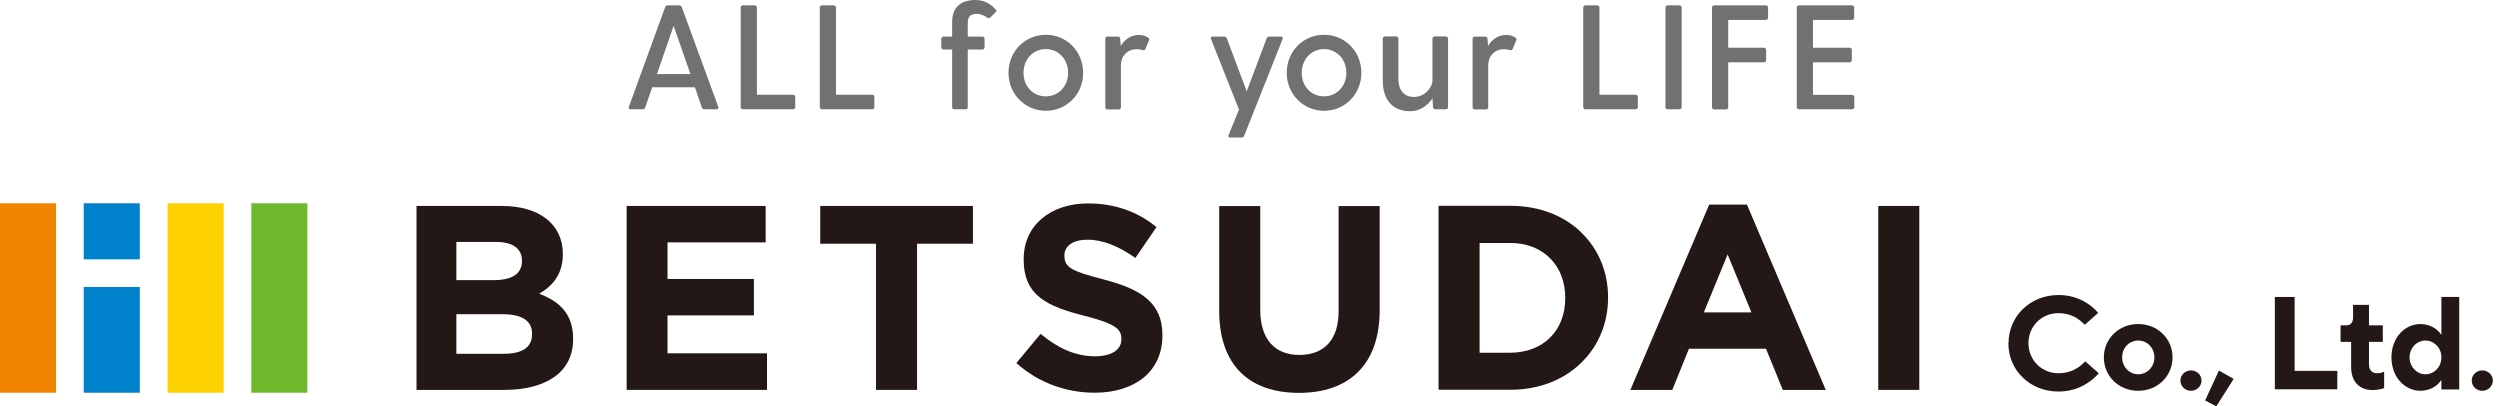 <svg width="203" height="33" viewBox="0 0 203 33" fill="none" xmlns="http://www.w3.org/2000/svg">
<g clip-path="url(#clip0_600_61108)">
<path d="M58.176 8.875H57.198C57.101 8.875 57.029 8.839 56.992 8.73L56.425 7.088H52.959L52.392 8.73C52.356 8.839 52.283 8.875 52.187 8.875H51.209C51.076 8.875 51.015 8.79 51.064 8.67L54.01 0.58C54.046 0.483 54.131 0.435 54.227 0.435H55.145C55.242 0.435 55.326 0.483 55.362 0.58L58.321 8.67C58.369 8.79 58.308 8.875 58.176 8.875ZM56.062 6.013L54.698 2.101L53.346 6.013H56.062Z" fill="#727171"/>
<path d="M64.575 7.873V8.694C64.575 8.802 64.503 8.875 64.394 8.875H60.325C60.216 8.875 60.144 8.802 60.144 8.694V0.616C60.144 0.507 60.216 0.435 60.325 0.435H61.279C61.388 0.435 61.46 0.507 61.46 0.616V7.692H64.394C64.503 7.692 64.575 7.764 64.575 7.873Z" fill="#727171"/>
<path d="M70.999 7.873V8.694C70.999 8.802 70.927 8.875 70.818 8.875H66.749C66.64 8.875 66.567 8.802 66.567 8.694V0.616C66.567 0.507 66.64 0.435 66.749 0.435H67.703C67.811 0.435 67.884 0.507 67.884 0.616V7.692H70.818C70.927 7.692 70.999 7.764 70.999 7.873Z" fill="#727171"/>
<path d="M80.864 0.966L80.393 1.437C80.393 1.437 80.284 1.497 80.224 1.461C79.922 1.28 79.656 1.123 79.33 1.123C78.715 1.123 78.582 1.437 78.582 1.92V2.97H79.765C79.874 2.97 79.946 3.043 79.946 3.151V3.84C79.946 3.948 79.874 4.021 79.765 4.021H78.582V8.694C78.582 8.802 78.509 8.875 78.401 8.875H77.495C77.386 8.875 77.314 8.802 77.314 8.694V4.021H76.614C76.505 4.021 76.432 3.948 76.432 3.84V3.151C76.432 3.043 76.505 2.97 76.614 2.97H77.314V1.799C77.314 0.604 77.99 0 79.21 0C79.995 0 80.562 0.411 80.876 0.809C80.924 0.857 80.912 0.918 80.864 0.966Z" fill="#727171"/>
<path d="M81.89 5.917C81.89 4.178 83.218 2.825 84.921 2.825C86.624 2.825 87.952 4.178 87.952 5.917C87.952 7.655 86.611 8.996 84.921 8.996C83.231 8.996 81.89 7.631 81.89 5.917ZM86.732 5.917C86.732 4.794 85.935 3.985 84.921 3.985C83.907 3.985 83.11 4.794 83.11 5.917C83.11 7.04 83.907 7.824 84.921 7.824C85.935 7.824 86.732 7.015 86.732 5.917Z" fill="#727171"/>
<path d="M93.289 3.296L93.011 3.96C92.963 4.081 92.89 4.093 92.769 4.069C92.649 4.033 92.516 3.997 92.287 3.997C91.538 3.997 91.019 4.552 91.019 5.289V8.706C91.019 8.814 90.946 8.887 90.838 8.887H89.932C89.823 8.887 89.751 8.814 89.751 8.706V3.151C89.751 3.043 89.823 2.97 89.932 2.97H90.777C90.886 2.97 90.946 3.043 90.958 3.151L91.007 3.731C91.333 3.2 91.816 2.838 92.492 2.838C92.806 2.838 93.071 2.934 93.24 3.067C93.325 3.139 93.337 3.2 93.289 3.296Z" fill="#727171"/>
<path d="M104.144 3.176L101.029 11.024C100.992 11.121 100.908 11.169 100.811 11.169H99.906C99.773 11.169 99.712 11.097 99.761 10.964L100.606 8.899L98.336 3.176C98.288 3.043 98.336 2.97 98.481 2.97H99.398C99.495 2.97 99.579 3.019 99.616 3.115L101.234 7.414L102.852 3.115C102.888 3.019 102.973 2.97 103.069 2.97H103.999C104.132 2.97 104.192 3.043 104.144 3.176Z" fill="#727171"/>
<path d="M104.482 5.917C104.482 4.178 105.81 2.825 107.513 2.825C109.215 2.825 110.543 4.178 110.543 5.917C110.543 7.655 109.203 8.996 107.513 8.996C105.822 8.996 104.482 7.631 104.482 5.917ZM109.324 5.917C109.324 4.794 108.527 3.985 107.513 3.985C106.498 3.985 105.701 4.794 105.701 5.917C105.701 7.04 106.498 7.824 107.513 7.824C108.527 7.824 109.324 7.015 109.324 5.917Z" fill="#727171"/>
<path d="M117.583 3.151V8.694C117.583 8.802 117.51 8.875 117.402 8.875H116.544C116.436 8.875 116.375 8.802 116.363 8.694L116.315 7.993C115.905 8.585 115.301 9.032 114.492 9.032C113.151 9.032 112.282 8.162 112.282 6.581V3.139C112.282 3.031 112.355 2.958 112.463 2.958H113.369C113.477 2.958 113.55 3.031 113.55 3.139V6.4C113.55 7.426 114.093 7.873 114.806 7.873C115.796 7.873 116.315 6.979 116.315 6.581V3.139C116.315 3.031 116.387 2.958 116.496 2.958H117.402C117.51 2.958 117.583 3.031 117.583 3.139V3.151Z" fill="#727171"/>
<path d="M123.113 3.296L122.835 3.96C122.787 4.081 122.715 4.093 122.594 4.069C122.473 4.033 122.34 3.997 122.111 3.997C121.362 3.997 120.843 4.552 120.843 5.289V8.706C120.843 8.814 120.771 8.887 120.662 8.887H119.756C119.648 8.887 119.575 8.814 119.575 8.706V3.151C119.575 3.043 119.648 2.97 119.756 2.97H120.601C120.71 2.97 120.771 3.043 120.783 3.151L120.831 3.731C121.157 3.2 121.64 2.838 122.316 2.838C122.63 2.838 122.896 2.934 123.065 3.067C123.149 3.139 123.161 3.2 123.113 3.296Z" fill="#727171"/>
<path d="M132.99 7.873V8.694C132.99 8.802 132.918 8.875 132.809 8.875H128.74C128.631 8.875 128.559 8.802 128.559 8.694V0.616C128.559 0.507 128.631 0.435 128.74 0.435H129.694C129.802 0.435 129.875 0.507 129.875 0.616V7.692H132.809C132.918 7.692 132.99 7.764 132.99 7.873Z" fill="#727171"/>
<path d="M135.417 0.435H136.371C136.48 0.435 136.552 0.507 136.552 0.616V8.694C136.552 8.802 136.48 8.875 136.371 8.875H135.417C135.308 8.875 135.236 8.802 135.236 8.694V0.616C135.236 0.507 135.308 0.435 135.417 0.435Z" fill="#727171"/>
<path d="M143.567 0.616V1.437C143.567 1.546 143.495 1.618 143.386 1.618H140.331V3.876H143.229C143.338 3.876 143.41 3.948 143.41 4.057V4.878C143.41 4.987 143.338 5.059 143.229 5.059H140.331V8.706C140.331 8.814 140.259 8.887 140.15 8.887H139.196C139.088 8.887 139.015 8.814 139.015 8.706V0.616C139.015 0.507 139.088 0.435 139.196 0.435H143.386C143.495 0.435 143.567 0.507 143.567 0.616Z" fill="#727171"/>
<path d="M150.571 7.873V8.694C150.571 8.802 150.498 8.875 150.39 8.875H146.079C145.97 8.875 145.898 8.802 145.898 8.694V0.616C145.898 0.507 145.97 0.435 146.079 0.435H150.378C150.486 0.435 150.559 0.507 150.559 0.616V1.437C150.559 1.546 150.486 1.618 150.378 1.618H147.214V3.876H150.184C150.293 3.876 150.366 3.948 150.366 4.057V4.878C150.366 4.987 150.293 5.059 150.184 5.059H147.214V7.704H150.39C150.498 7.704 150.571 7.776 150.571 7.885V7.873Z" fill="#727171"/>
<path d="M4.552 16.506H0V31.889H4.552V16.506Z" fill="#F08300"/>
<path d="M11.35 16.506H6.798V21.058H11.35V16.506Z" fill="#0081CC"/>
<path d="M11.35 23.304H6.798V31.889H11.35V23.304Z" fill="#0081CC"/>
<path d="M18.16 16.506H13.608V31.889H18.16V16.506Z" fill="#FDD000"/>
<path d="M24.958 16.506H20.406V31.889H24.958V16.506Z" fill="#6FBA2C"/>
<path d="M43.783 23.847C44.833 23.244 45.703 22.302 45.703 20.648V20.599C45.703 19.428 45.232 18.45 44.374 17.774C43.517 17.098 42.285 16.723 40.752 16.723H33.821V31.66H40.921C42.611 31.66 44.012 31.31 44.99 30.621C45.968 29.945 46.536 28.907 46.536 27.542V27.506C46.536 25.526 45.485 24.5 43.783 23.847ZM37.069 19.645H40.269C41.645 19.645 42.382 20.189 42.382 21.155V21.203C42.382 22.29 41.501 22.749 40.052 22.749H37.057V19.657L37.069 19.645ZM43.203 27.144C43.203 28.23 42.358 28.726 40.921 28.726H37.057V25.514H40.812C42.491 25.514 43.203 26.117 43.203 27.096V27.144Z" fill="#231815"/>
<path d="M54.203 25.61H61.218V22.652H54.203V19.682H62.172V16.723H50.883V31.66H50.919H62.281V28.689H54.203V25.61Z" fill="#231815"/>
<path d="M66.604 19.79H71.132V31.66H74.464V19.79H79.004V16.723H66.604V19.79Z" fill="#231815"/>
<path d="M89.606 22.688C87.034 22.024 86.43 21.722 86.43 20.768V20.732C86.43 20.02 87.058 19.464 88.314 19.464C89.57 19.464 90.85 20.008 92.166 20.925L92.19 20.95L93.916 18.426H93.892C92.383 17.194 90.524 16.518 88.35 16.518C86.829 16.518 85.513 16.965 84.595 17.75C83.665 18.535 83.122 19.67 83.122 21.034V21.07C83.122 24.041 85.078 24.886 88.072 25.646C90.56 26.287 91.055 26.709 91.055 27.506V27.554C91.055 28.4 90.27 28.919 88.942 28.931C87.251 28.931 85.863 28.23 84.522 27.132L84.498 27.108L82.53 29.474L82.554 29.498C84.341 31.104 86.624 31.889 88.881 31.889C90.487 31.889 91.864 31.466 92.842 30.682C93.808 29.897 94.388 28.726 94.388 27.24V27.204C94.388 24.584 92.661 23.485 89.642 22.7L89.606 22.688Z" fill="#231815"/>
<path d="M108.696 25.272C108.696 27.615 107.501 28.81 105.52 28.822C103.528 28.822 102.345 27.578 102.333 25.176V16.735H99V25.26C99 27.458 99.616 29.112 100.727 30.235C101.85 31.346 103.468 31.901 105.472 31.901C107.476 31.901 109.119 31.346 110.254 30.223C111.401 29.1 112.029 27.422 112.029 25.164V16.735H108.696V25.284V25.272Z" fill="#231815"/>
<path d="M128.378 18.849C126.977 17.508 124.997 16.711 122.642 16.711H116.81V31.648H122.642C124.985 31.648 126.965 30.839 128.365 29.486C129.766 28.146 130.575 26.274 130.575 24.173V24.137C130.575 22.036 129.766 20.177 128.365 18.849H128.378ZM127.098 24.222C127.098 26.842 125.311 28.629 122.642 28.641H120.143V19.73H122.642C125.311 19.73 127.098 21.565 127.098 24.173V24.222Z" fill="#231815"/>
<path d="M138.786 16.615L132.386 31.66H135.791L137.144 28.315H143.398L144.763 31.66H148.252L141.853 16.615H138.786ZM138.351 25.369L140.283 20.66L142.215 25.369H138.351Z" fill="#231815"/>
<path d="M152.515 16.723V31.66H152.539H155.847V16.723H152.515Z" fill="#231815"/>
<path d="M163.092 27.868C163.092 25.695 164.831 23.956 167.161 23.956C168.755 23.956 169.83 24.765 170.373 25.405L169.287 26.371C168.852 25.936 168.224 25.429 167.149 25.429C165.761 25.429 164.71 26.504 164.71 27.868C164.71 29.233 165.773 30.307 167.149 30.307C168.224 30.307 168.864 29.812 169.323 29.341L170.422 30.307C169.842 30.983 168.743 31.793 167.149 31.793C164.807 31.793 163.08 30.042 163.08 27.88L163.092 27.868Z" fill="#231815"/>
<path d="M170.832 29.015C170.832 27.518 172.039 26.311 173.621 26.311C175.203 26.311 176.411 27.506 176.411 29.015C176.411 30.525 175.215 31.732 173.621 31.732C172.027 31.732 170.832 30.525 170.832 29.015ZM174.937 29.015C174.937 28.243 174.346 27.651 173.621 27.651C172.897 27.651 172.317 28.243 172.317 29.015C172.317 29.788 172.909 30.392 173.621 30.392C174.334 30.392 174.937 29.8 174.937 29.015Z" fill="#231815"/>
<path d="M177.051 30.899C177.051 30.452 177.425 30.078 177.908 30.078C178.391 30.078 178.765 30.452 178.765 30.899C178.765 31.346 178.391 31.732 177.908 31.732C177.425 31.732 177.051 31.358 177.051 30.899Z" fill="#231815"/>
<path d="M179.973 33L179.055 32.517L180.178 30.09L181.373 30.766L179.96 33H179.973Z" fill="#231815"/>
<path d="M184.718 31.623V24.113H186.324V30.114H189.789V31.611H184.718V31.623Z" fill="#231815"/>
<path d="M190.912 29.8V27.76H190.055V26.419H190.514C190.852 26.419 191.069 26.202 191.069 25.791V24.753H192.361V26.419H193.484V27.76H192.361V29.583C192.361 30.066 192.603 30.307 193.037 30.307C193.279 30.307 193.484 30.235 193.593 30.174V31.515C193.424 31.575 193.049 31.672 192.663 31.672C191.588 31.672 190.912 30.996 190.912 29.8Z" fill="#231815"/>
<path d="M194.184 29.015C194.184 27.409 195.283 26.311 196.539 26.311C197.396 26.311 197.988 26.794 198.205 27.156H198.242V24.113H199.69V31.623H198.242V30.887H198.205C197.988 31.249 197.396 31.732 196.539 31.732C195.283 31.732 194.184 30.633 194.184 29.015ZM198.242 29.015C198.242 28.243 197.65 27.651 196.95 27.651C196.249 27.651 195.658 28.243 195.658 29.015C195.658 29.788 196.249 30.392 196.95 30.392C197.65 30.392 198.242 29.8 198.242 29.015Z" fill="#231815"/>
<path d="M200.705 30.899C200.705 30.452 201.079 30.078 201.562 30.078C202.045 30.078 202.419 30.452 202.419 30.899C202.419 31.346 202.045 31.732 201.562 31.732C201.079 31.732 200.705 31.358 200.705 30.899Z" fill="#231815"/>
</g>
<defs>
<clipPath id="clip0_600_61108">
<rect width="202.419" height="33" fill="white"/>
</clipPath>
</defs>
</svg>
